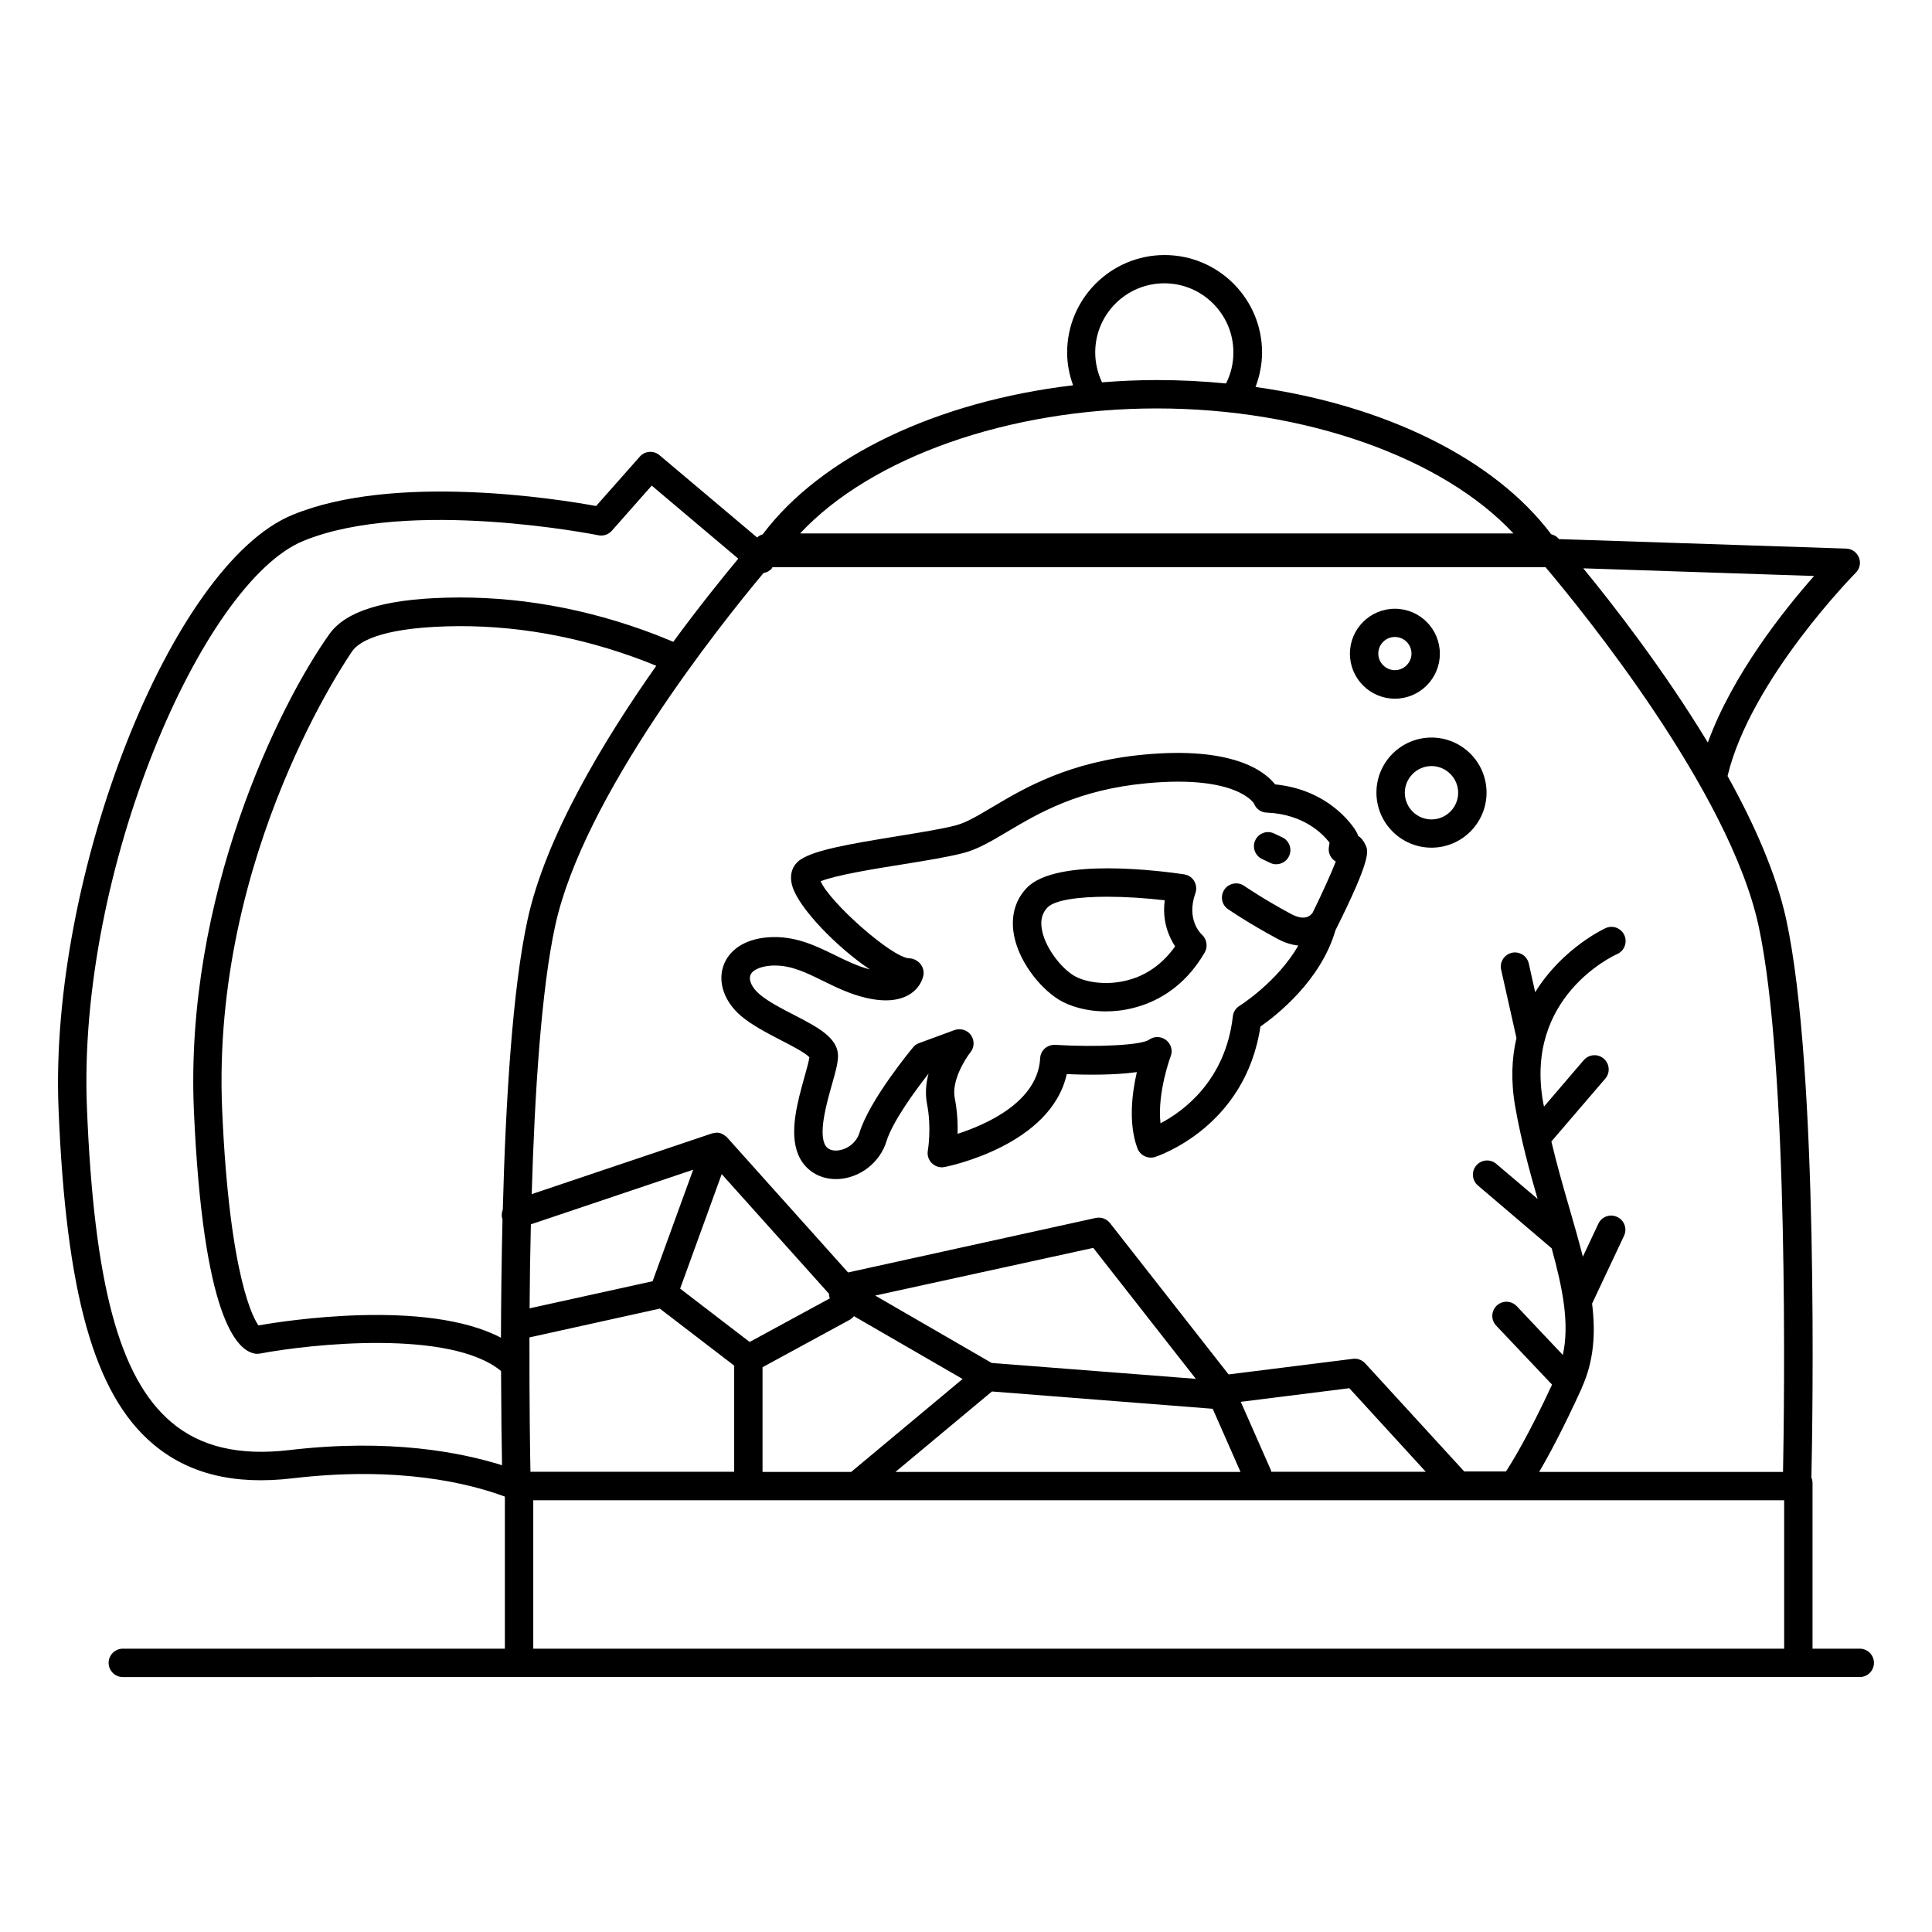 <?xml version="1.0" encoding="UTF-8"?>
<!-- Uploaded to: ICON Repo, www.svgrepo.com, Generator: ICON Repo Mixer Tools -->
<svg fill="#000000" width="800px" height="800px" version="1.1" viewBox="144 144 512 512" xmlns="http://www.w3.org/2000/svg">
 <g>
  <path d="m503.88 365.48c-0.074-0.34-0.188-0.676-0.375-0.977-0.262-0.488-6.43-11.129-21.582-12.633-2.934-3.684-11.504-10.078-34.777-7.894-19.891 1.879-31.621 8.836-40.156 13.91-3.684 2.18-6.879 4.098-9.586 4.812-3.609 0.977-9.398 1.879-15.527 2.894-12.973 2.106-21.809 3.648-25.68 6.168-0.863 0.562-3.57 2.707-2.18 7.219 1.766 5.715 11.691 16.016 20.492 21.918-3.234-0.828-6.129-2.258-9.211-3.762-5.301-2.594-10.754-5.266-17.82-4.738-6.09 0.488-10.414 3.348-11.844 7.781-1.391 4.363 0.414 9.363 4.738 13.047 2.934 2.481 6.805 4.473 10.566 6.43 2.633 1.355 6.578 3.383 7.559 4.551-0.152 1.129-0.754 3.195-1.316 5.227-1.805 6.504-4.098 14.59-1.656 20.527 1.656 4.023 5.453 6.504 9.965 6.504h0.562c5.867-0.262 11.168-4.398 12.895-10.078 1.543-5.039 7.519-13.309 11.129-17.859-0.676 2.481-0.941 5.227-0.414 7.973 1.277 6.43 0.227 12.332 0.227 12.406-0.227 1.242 0.188 2.481 1.055 3.348 0.902 0.863 2.144 1.277 3.383 1.016 1.203-0.227 28.199-5.789 32.371-24.625 5.266 0.227 12.707 0.301 18.574-0.527-1.277 5.566-2.293 13.574 0.152 20.191 0.715 1.879 2.746 2.894 4.699 2.293 0.977-0.34 23.914-8.008 27.898-34.551 4.25-2.969 16.016-12.145 19.891-25.527 9.551-19.062 8.684-20.98 8.008-22.52-0.5-1.133-1.176-1.961-2.039-2.523zm-31.395 45.078c-0.977 0.602-1.656 1.617-1.766 2.781-1.957 17.07-13.16 25.191-19.176 28.348-0.902-8.121 2.668-17.672 2.707-17.785 0.602-1.543 0.074-3.269-1.242-4.285-1.316-1.016-3.16-1.055-4.512-0.074-1.992 1.43-13.609 2.031-24.852 1.355-0.977-0.039-1.992 0.262-2.746 0.941-0.754 0.676-1.203 1.617-1.242 2.594-0.641 11.617-14.324 17.598-21.883 20.039 0.074-2.668-0.074-5.977-0.754-9.477-0.902-4.512 2.707-10.301 4.172-12.145 1.055-1.316 1.09-3.16 0.113-4.551-0.977-1.355-2.781-1.879-4.363-1.316l-9.398 3.461c-0.641 0.227-1.164 0.602-1.578 1.129-0.488 0.562-11.543 13.949-14.176 22.559-0.902 3.008-3.723 4.664-6.055 4.773-1.543 0.074-2.707-0.527-3.234-1.805-1.465-3.535 0.602-10.828 1.957-15.641 0.863-3.047 1.543-5.414 1.617-7.293 0.227-5.074-5.266-7.894-11.656-11.203-3.383-1.73-6.844-3.535-9.098-5.453-1.957-1.656-2.934-3.609-2.481-5s2.445-2.332 5.301-2.594c0.453-0.039 0.863-0.039 1.277-0.039 4.398 0 8.234 1.879 12.594 4.023 3.535 1.73 7.18 3.535 11.543 4.551 5.039 1.164 8.984 0.754 11.805-1.129 2.781-1.879 3.309-4.512 3.383-5.039 0.152-1.055-0.227-2.144-0.941-2.969-0.715-0.828-1.805-1.316-2.859-1.355-4.551-0.152-21.055-14.812-23.461-20.414 4.098-1.656 14.098-3.269 21.656-4.473 6.316-1.016 12.293-1.992 16.281-3.047 3.723-0.977 7.332-3.121 11.504-5.602 8.383-4.965 18.801-11.168 36.996-12.859 24.023-2.258 28.426 5.414 28.426 5.414 0.527 1.391 1.844 2.332 3.348 2.367 9.887 0.414 14.926 5.715 16.656 7.973l-0.188 1.203c-0.227 1.504 0.488 2.969 1.766 3.762 0.039 0 0.039 0.039 0.074 0.039-1.277 3.269-3.723 8.648-6.129 13.535-0.676 0.977-2.258 2.219-5.754 0.34-7.144-3.836-12.371-7.406-12.406-7.445-1.691-1.164-4.062-0.715-5.227 0.977-1.164 1.73-0.754 4.062 0.977 5.227 0.227 0.152 5.602 3.836 13.121 7.859 1.957 1.055 3.797 1.578 5.488 1.766-5.586 9.699-15.473 15.902-15.586 15.977z"/>
  <path d="m460.79 380.71c0.375-1.055 0.262-2.219-0.301-3.195s-1.543-1.617-2.668-1.805c-5.602-0.828-33.875-4.625-41.734 3.609-2.894 3.047-4.098 6.992-3.535 11.469 0.977 7.559 6.918 14.965 12.031 18.121 2.668 1.656 7.106 3.121 12.484 3.121 2.293 0 4.773-0.262 7.371-0.941 5.527-1.391 13.273-5.074 18.836-14.699 0.863-1.504 0.562-3.461-0.715-4.664-0.453-0.375-4.211-4.137-1.77-11.016zm-18.195 23.121c-5.828 1.465-11.355 0.34-14.062-1.316-3.609-2.219-7.894-7.859-8.496-12.672-0.301-2.219 0.227-3.949 1.543-5.34 1.918-1.992 8.16-2.859 15.828-2.859 4.773 0 10.113 0.34 15.266 0.941-0.754 5.602 1.129 9.738 2.746 12.219-4.102 5.797-9.141 8.125-12.824 9.027z"/>
  <path d="m478.46 371.65 2.144 1.016c0.527 0.262 1.055 0.375 1.578 0.375 1.43 0 2.781-0.789 3.422-2.144 0.902-1.879 0.074-4.137-1.805-5l-2.144-1.016c-1.879-0.902-4.137-0.074-5 1.805-0.863 1.844-0.074 4.062 1.805 4.965z"/>
  <path d="m523.36 339.46c-8.047 0-14.59 6.543-14.59 14.59 0 8.047 6.543 14.59 14.59 14.59s14.59-6.543 14.59-14.59c0-8.047-6.543-14.59-14.59-14.59zm0 21.695c-3.91 0-7.07-3.195-7.07-7.07 0-3.871 3.195-7.07 7.07-7.07 3.871 0 7.07 3.195 7.07 7.07s-3.16 7.07-7.07 7.07z"/>
  <path d="m513.66 329.16c6.578 0 11.918-5.34 11.918-11.918s-5.34-11.918-11.918-11.918-11.918 5.34-11.918 11.918 5.34 11.918 11.918 11.918zm0-16.355c2.445 0 4.398 1.992 4.398 4.398s-1.992 4.398-4.398 4.398-4.398-1.992-4.398-4.398 1.953-4.398 4.398-4.398z"/>
  <path d="m636.86 580.92h-12.52v-43.875c0-0.527-0.113-1.016-0.301-1.504 0.301-13.723 1.992-108.13-6.691-147.95-2.633-12.07-8.461-25.227-15.527-37.938 6.129-25.641 33.727-53.613 33.988-53.879 1.055-1.055 1.391-2.633 0.828-4.023s-1.879-2.332-3.383-2.367l-76.137-2.519c-0.074-0.074-0.152-0.188-0.188-0.227-0.488-0.562-1.129-0.863-1.844-1.055-15.039-20.004-44.027-34.215-78.355-39.027 1.09-2.894 1.73-5.977 1.73-9.137 0-14.25-11.582-25.828-25.828-25.828-14.25 0-25.828 11.582-25.828 25.828 0 3.008 0.562 5.902 1.578 8.684-36.02 4.285-66.66 18.762-82.266 39.516-0.562 0.152-1.055 0.414-1.465 0.828l-25.867-21.809c-1.543-1.316-3.871-1.164-5.227 0.375l-11.582 13.086c-10.227-1.879-53.426-8.762-80.422 2.332-32.184 13.164-64.59 95.613-62.035 157.5 1.992 48.914 9.438 75.457 24.926 88.656 9.398 8.008 21.582 11.016 37.148 9.176 28.16-3.309 46.773 1.355 56.207 4.852v40.305l-101.25-0.004c-2.066 0-3.762 1.691-3.762 3.762 0 2.066 1.691 3.762 3.762 3.762l105.01-0.004h355.3c2.066 0 3.762-1.691 3.762-3.762 0-2.066-1.691-3.758-3.762-3.758zm-20.34-46.848h-64.629c2.519-4.285 6.356-11.391 11.281-22.184v-0.039-0.039c3.234-7.106 3.723-14.477 2.746-22.332l8.461-17.973c0.902-1.879 0.074-4.137-1.805-5-1.879-0.902-4.137-0.074-5 1.805l-4.098 8.723c-1.055-4.098-2.258-8.348-3.535-12.746-1.656-5.715-3.348-11.582-4.812-17.785l14.289-16.656c1.355-1.578 1.164-3.949-0.414-5.301-1.578-1.355-3.949-1.164-5.301 0.414l-10.527 12.293c-0.074-0.375-0.152-0.715-0.227-1.09-5-27.973 18.609-38.875 19.625-39.328 1.879-0.828 2.746-3.047 1.918-4.965-0.828-1.879-3.047-2.781-4.965-1.918-0.188 0.074-11.43 5.227-18.688 16.996l-1.691-7.594c-0.453-2.031-2.481-3.309-4.473-2.859-2.031 0.453-3.309 2.481-2.859 4.473l4.062 18.121c-1.242 5.301-1.543 11.391-0.301 18.348 1.543 8.762 3.762 16.883 5.902 24.289l-10.941-9.285c-1.578-1.355-3.949-1.164-5.301 0.414-1.355 1.578-1.164 3.949 0.414 5.301l19.551 16.656c2.969 10.754 4.773 19.965 2.969 28.273l-12.219-12.934c-1.43-1.504-3.797-1.578-5.301-0.152-1.504 1.43-1.578 3.797-0.152 5.301l14.812 15.641c-6.391 13.762-10.754 20.793-12.219 23.012h-11.055l-26.242-28.648c-0.828-0.902-2.031-1.355-3.234-1.203l-32.973 4.137-31.434-40.117c-0.902-1.129-2.332-1.656-3.762-1.355l-65.645 14.449-32.07-35.793c-0.039-0.039-0.113-0.074-0.152-0.152-0.074-0.074-0.188-0.152-0.301-0.227-0.262-0.227-0.562-0.414-0.863-0.527-0.074-0.039-0.113-0.074-0.188-0.113-0.039 0-0.074 0-0.113-0.039-0.414-0.152-0.863-0.227-1.316-0.188-0.039 0-0.074 0.039-0.152 0.039-0.301 0.039-0.602 0.074-0.902 0.152l-47.785 16.094c0.789-26.809 2.559-54.402 6.242-71.211 7.481-34.176 43.574-79.52 55.195-93.395 0.828-0.152 1.617-0.527 2.18-1.203 0.074-0.113 0.113-0.227 0.188-0.34h204.87c9.852 11.656 48.652 59.328 56.434 94.934 8.121 37.301 6.844 127.54 6.504 144.83zm-270.44 0v-27.746l23.086-12.559c0.453-0.262 0.828-0.562 1.129-0.977l28.801 16.656-29.516 24.625zm-133.58-38.836c-1.016-1.316-7.672-12.031-9.625-57.074-2.969-68.164 34.176-121.18 34.551-121.7 1.578-2.18 6.918-5.941 24.852-6.469 17.559-0.527 35.305 2.594 52.75 9.285l2.894 1.164c-14.023 19.891-29.328 45.344-34.102 67.227-4.023 18.387-5.828 48.5-6.578 76.887-0.301 0.789-0.375 1.656-0.113 2.519 0 0.039 0.039 0.039 0.039 0.074-0.262 11.016-0.375 21.73-0.414 31.355-19.816-10.371-57.336-4.469-64.254-3.266zm151.18-8.387c0 0.414 0.074 0.828 0.227 1.242l-21.242 11.543-18.422-14.137 11.016-30.34zm43.125 18.348-30.867-17.859 57.789-12.633 27.184 34.703zm-89.859-21.656-32.598 7.18c0.039-7.07 0.152-14.59 0.34-22.258l43.012-14.477zm-32.371 50.531c-0.113-5.641-0.301-18.949-0.262-35.645l34.551-7.633 19.703 15.113v28.125l-53.992 0.004zm122.3-21.316 58.504 4.586 7.371 16.73h-91.441zm74.031 21.316c-0.039-0.152-0.039-0.301-0.113-0.488l-7.973-18.086 28.762-3.609 20.266 22.145-40.941 0.004zm143.85-237.43c-7.859 8.875-21.656 26.168-28.16 44.141-11.656-19.25-25.117-36.547-33.012-46.172zm-190.51-59.254c0-10.113 8.234-18.309 18.309-18.309 10.113 0 18.309 8.234 18.309 18.309 0 2.934-0.676 5.754-1.957 8.234-6.016-0.602-12.145-0.902-18.387-0.902-4.887 0-9.699 0.227-14.477 0.602-1.156-2.481-1.797-5.148-1.797-7.934zm16.316 14.852c39.363 0 75.797 13.047 94.52 33.125h-189.04c18.723-20.078 55.156-33.125 94.52-33.125zm-229.83 276.04c-13.387 1.578-23.688-0.863-31.395-7.445-13.723-11.691-20.418-36.582-22.297-83.238-2.594-62.977 30.605-139.26 57.336-150.24 27.973-11.504 77.715-1.617 78.203-1.504 1.316 0.262 2.668-0.188 3.57-1.203l10.566-11.957 22.934 19.363c-4.023 4.852-10.301 12.594-17.219 22.031l-4.625-1.879c-18.461-7.07-37.223-10.34-55.719-9.812-16.395 0.453-26.43 3.57-30.754 9.586-13.535 18.988-38.426 69.82-35.945 126.4 2.406 54.516 11.281 63.727 16.355 64.367 0.375 0.039 0.789 0.039 1.164-0.039 13.496-2.559 50.457-6.469 63.879 4.625 0.039 11.016 0.152 19.852 0.262 24.965-10.938-3.418-29.699-7.141-56.316-4.019zm64.59 52.637v-39.328h331.5v39.328z"/>
 </g>
</svg>
